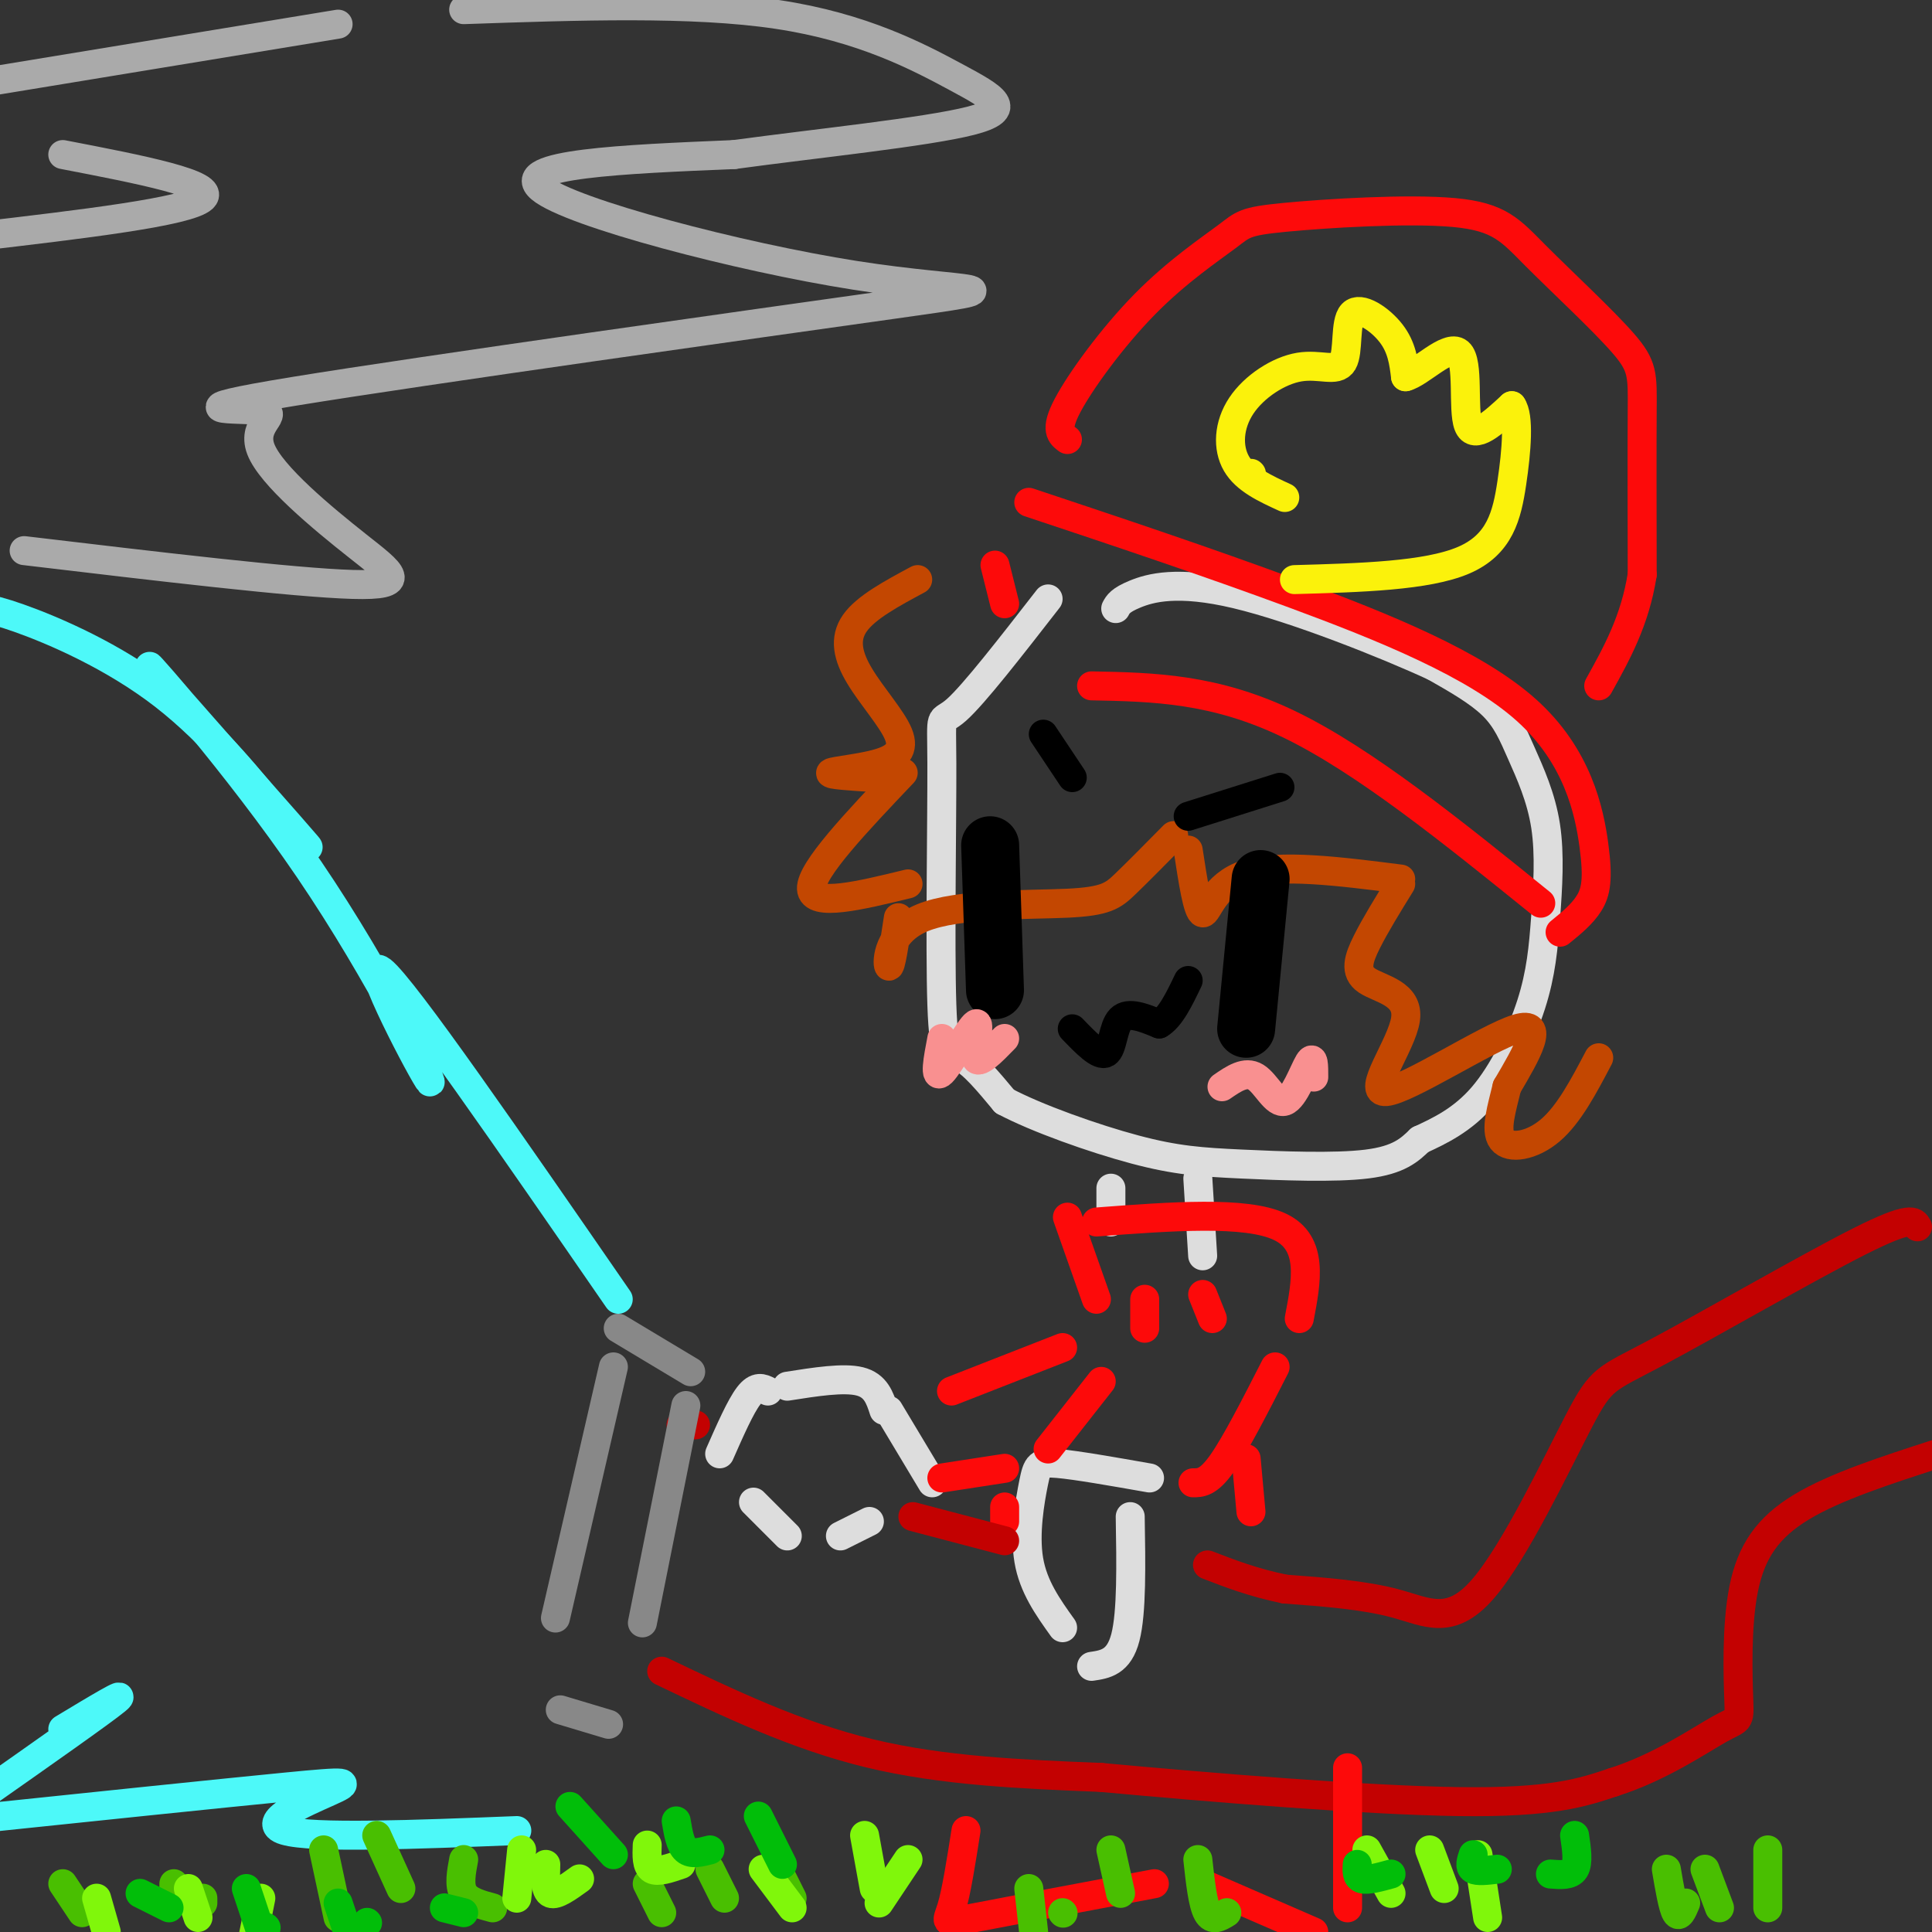 <svg viewBox='0 0 400 400' version='1.1' xmlns='http://www.w3.org/2000/svg' xmlns:xlink='http://www.w3.org/1999/xlink'><rect x="0" y="0" width="400" height="400" fill="#333333" stroke="none"/><g fill='none' stroke='rgb(221,221,221)' stroke-width='6' stroke-linecap='round' stroke-linejoin='round'><path d='M217,124c-7.708,9.917 -15.416,19.834 -19,23c-3.584,3.166 -3.043,-0.419 -3,11c0.043,11.419 -0.411,37.844 0,50c0.411,12.156 1.689,10.045 4,11c2.311,0.955 5.656,4.978 9,9'/><path d='M208,228c6.553,3.491 18.437,7.719 27,10c8.563,2.281 13.805,2.614 22,3c8.195,0.386 19.341,0.825 26,0c6.659,-0.825 8.829,-2.912 11,-5'/><path d='M294,236c4.083,-1.884 8.792,-4.093 13,-9c4.208,-4.907 7.917,-12.512 10,-19c2.083,-6.488 2.542,-11.860 3,-18c0.458,-6.140 0.917,-13.048 0,-19c-0.917,-5.952 -3.208,-10.949 -5,-15c-1.792,-4.051 -3.083,-7.158 -6,-10c-2.917,-2.842 -7.458,-5.421 -12,-8'/><path d='M297,138c-9.929,-4.595 -28.750,-12.083 -41,-15c-12.250,-2.917 -17.929,-1.262 -21,0c-3.071,1.262 -3.536,2.131 -4,3'/><path d='M230,246c0.000,0.000 0.000,7.000 0,7'/><path d='M248,244c0.000,0.000 1.000,16.000 1,16'/><path d='M238,306c-7.536,-1.327 -15.071,-2.655 -19,-3c-3.929,-0.345 -4.250,0.292 -5,4c-0.750,3.708 -1.929,10.488 -1,16c0.929,5.512 3.964,9.756 7,14'/><path d='M226,345c2.833,-0.417 5.667,-0.833 7,-6c1.333,-5.167 1.167,-15.083 1,-25'/><path d='M159,288c-1.167,-0.583 -2.333,-1.167 -4,1c-1.667,2.167 -3.833,7.083 -6,12'/><path d='M156,311c0.000,0.000 7.000,7.000 7,7'/><path d='M163,287c5.833,-0.917 11.667,-1.833 15,-1c3.333,0.833 4.167,3.417 5,6'/><path d='M184,292c0.000,0.000 9.000,15.000 9,15'/><path d='M180,315c0.000,0.000 -6.000,3.000 -6,3'/></g>
<g fill='none' stroke='rgb(253,10,10)' stroke-width='6' stroke-linecap='round' stroke-linejoin='round'><path d='M221,252c0.000,0.000 6.000,17.000 6,17'/><path d='M227,253c15.500,-1.167 31.000,-2.333 38,1c7.000,3.333 5.500,11.167 4,19'/><path d='M237,269c0.000,0.000 0.000,6.000 0,6'/><path d='M249,268c0.000,0.000 2.000,5.000 2,5'/><path d='M264,283c-4.083,8.000 -8.167,16.000 -11,20c-2.833,4.000 -4.417,4.000 -6,4'/><path d='M217,300c0.000,0.000 11.000,-14.000 11,-14'/><path d='M220,279c0.000,0.000 -23.000,9.000 -23,9'/><path d='M195,306c0.000,0.000 13.000,-2.000 13,-2'/><path d='M208,312c0.000,0.000 0.000,3.000 0,3'/><path d='M258,302c0.000,0.000 1.000,11.000 1,11'/></g>
<g fill='none' stroke='rgb(195,1,1)' stroke-width='6' stroke-linecap='round' stroke-linejoin='round'><path d='M397,254c-0.667,-1.188 -1.334,-2.377 -12,3c-10.666,5.377 -31.330,17.319 -42,23c-10.670,5.681 -11.344,5.100 -16,14c-4.656,8.900 -13.292,27.281 -20,35c-6.708,7.719 -11.488,4.777 -18,3c-6.512,-1.777 -14.756,-2.388 -23,-3'/><path d='M266,329c-6.500,-1.333 -11.250,-3.167 -16,-5'/><path d='M208,319c0.000,0.000 -19.000,-5.000 -19,-5'/><path d='M144,295c0.000,0.000 -3.000,0.000 -3,0'/><path d='M137,346c13.917,6.667 27.833,13.333 43,17c15.167,3.667 31.583,4.333 48,5'/><path d='M228,368c22.489,2.067 54.711,4.733 74,5c19.289,0.267 25.644,-1.867 32,-4'/><path d='M334,369c9.679,-3.056 17.878,-8.697 22,-11c4.122,-2.303 4.167,-1.267 4,-6c-0.167,-4.733 -0.545,-15.236 1,-23c1.545,-7.764 5.013,-12.790 12,-17c6.987,-4.210 17.494,-7.605 28,-11'/></g>
<g fill='none' stroke='rgb(136,136,136)' stroke-width='6' stroke-linecap='round' stroke-linejoin='round'><path d='M128,275c0.000,0.000 15.000,9.000 15,9'/><path d='M127,283c0.000,0.000 -12.000,52.000 -12,52'/><path d='M116,354c0.000,0.000 10.000,3.000 10,3'/><path d='M133,336c0.000,0.000 9.000,-45.000 9,-45'/></g>
<g fill='none' stroke='rgb(253,10,10)' stroke-width='6' stroke-linecap='round' stroke-linejoin='round'><path d='M200,379c-1.000,6.378 -2.000,12.756 -3,16c-1.000,3.244 -2.000,3.356 5,2c7.000,-1.356 22.000,-4.178 37,-7'/><path d='M249,390c0.000,0.000 23.000,10.000 23,10'/><path d='M279,395c0.000,0.000 0.000,-29.000 0,-29'/></g>
<g fill='none' stroke='rgb(195,71,1)' stroke-width='6' stroke-linecap='round' stroke-linejoin='round'><path d='M190,120c-5.358,2.877 -10.715,5.755 -13,9c-2.285,3.245 -1.496,6.859 1,11c2.496,4.141 6.700,8.811 8,12c1.300,3.189 -0.304,4.897 -4,6c-3.696,1.103 -9.485,1.601 -10,2c-0.515,0.399 4.242,0.700 9,1'/><path d='M187,160c-9.583,10.083 -19.167,20.167 -19,24c0.167,3.833 10.083,1.417 20,-1'/><path d='M186,190c-0.809,5.284 -1.617,10.568 -2,10c-0.383,-0.568 -0.340,-6.987 7,-10c7.340,-3.013 21.976,-2.619 30,-3c8.024,-0.381 9.435,-1.537 12,-4c2.565,-2.463 6.282,-6.231 10,-10'/><path d='M246,176c0.978,6.400 1.956,12.800 3,13c1.044,0.200 2.156,-5.800 9,-8c6.844,-2.200 19.422,-0.600 32,1'/><path d='M290,183c-2.625,4.254 -5.250,8.508 -7,12c-1.750,3.492 -2.626,6.223 0,8c2.626,1.777 8.756,2.600 8,8c-0.756,5.400 -8.396,15.377 -4,15c4.396,-0.377 20.827,-11.108 27,-13c6.173,-1.892 2.086,5.054 -2,12'/><path d='M312,225c-1.012,4.286 -2.542,9.000 -1,11c1.542,2.000 6.155,1.286 10,-2c3.845,-3.286 6.923,-9.143 10,-15'/></g>
<g fill='none' stroke='rgb(253,10,10)' stroke-width='6' stroke-linecap='round' stroke-linejoin='round'><path d='M206,117c0.000,0.000 2.000,8.000 2,8'/><path d='M213,104c18.233,6.075 36.466,12.150 55,19c18.534,6.850 37.370,14.475 48,24c10.630,9.525 13.054,20.949 14,28c0.946,7.051 0.413,9.729 -1,12c-1.413,2.271 -3.707,4.136 -6,6'/><path d='M226,142c12.750,0.250 25.500,0.500 41,8c15.500,7.500 33.750,22.250 52,37'/><path d='M221,91c-1.325,-0.978 -2.649,-1.955 0,-7c2.649,-5.045 9.273,-14.157 16,-21c6.727,-6.843 13.558,-11.416 17,-14c3.442,-2.584 3.497,-3.178 12,-4c8.503,-0.822 25.455,-1.872 35,-1c9.545,0.872 11.682,3.667 17,9c5.318,5.333 13.816,13.205 18,18c4.184,4.795 4.052,6.513 4,14c-0.052,7.487 -0.026,20.744 0,34'/><path d='M340,119c-1.500,9.500 -5.250,16.250 -9,23'/></g>
<g fill='none' stroke='rgb(251,242,11)' stroke-width='6' stroke-linecap='round' stroke-linejoin='round'><path d='M259,98c0.000,0.000 0.100,0.100 0.1,0.1'/><path d='M266,103c-4.049,-1.857 -8.097,-3.714 -10,-7c-1.903,-3.286 -1.659,-8.000 1,-12c2.659,-4.000 7.735,-7.287 12,-8c4.265,-0.713 7.721,1.149 9,-1c1.279,-2.149 0.383,-8.309 2,-10c1.617,-1.691 5.748,1.088 8,4c2.252,2.912 2.626,5.956 3,9'/><path d='M291,78c2.940,-0.679 8.792,-6.875 11,-5c2.208,1.875 0.774,11.821 2,15c1.226,3.179 5.113,-0.411 9,-4'/><path d='M313,84c1.571,2.095 1.000,9.333 0,16c-1.000,6.667 -2.429,12.762 -10,16c-7.571,3.238 -21.286,3.619 -35,4'/></g>
<g fill='none' stroke='rgb(77,249,249)' stroke-width='6' stroke-linecap='round' stroke-linejoin='round'><path d='M128,269c-22.270,-32.267 -44.539,-64.534 -49,-68c-4.461,-3.466 8.888,21.870 10,23c1.112,1.130 -10.011,-21.944 -25,-44c-14.989,-22.056 -33.843,-43.092 -33,-42c0.843,1.092 21.384,24.312 29,33c7.616,8.688 2.308,2.844 -3,-3'/><path d='M57,168c-4.012,-4.964 -12.542,-15.875 -23,-24c-10.458,-8.125 -22.845,-13.464 -30,-16c-7.155,-2.536 -9.077,-2.268 -11,-2'/><path d='M107,379c-21.167,0.833 -42.333,1.667 -48,0c-5.667,-1.667 4.167,-5.833 9,-8c4.833,-2.167 4.667,-2.333 -9,-1c-13.667,1.333 -40.833,4.167 -68,7'/><path d='M13,358c6.917,-4.167 13.833,-8.333 11,-6c-2.833,2.333 -15.417,11.167 -28,20'/></g>
<g fill='none' stroke='rgb(0,0,0)' stroke-width='12' stroke-linecap='round' stroke-linejoin='round'><path d='M205,175c0.000,0.000 1.000,30.000 1,30'/><path d='M261,182c0.000,0.000 -3.000,31.000 -3,31'/></g>
<g fill='none' stroke='rgb(0,0,0)' stroke-width='6' stroke-linecap='round' stroke-linejoin='round'><path d='M222,213c2.800,2.911 5.600,5.822 7,5c1.400,-0.822 1.400,-5.378 3,-7c1.600,-1.622 4.800,-0.311 8,1'/><path d='M240,212c2.333,-1.333 4.167,-5.167 6,-9'/><path d='M216,152c0.000,0.000 6.000,9.000 6,9'/><path d='M246,169c0.000,0.000 19.000,-6.000 19,-6'/></g>
<g fill='none' stroke='rgb(249,144,144)' stroke-width='6' stroke-linecap='round' stroke-linejoin='round'><path d='M195,215c-0.827,4.321 -1.655,8.643 0,7c1.655,-1.643 5.792,-9.250 7,-10c1.208,-0.750 -0.512,5.357 0,7c0.512,1.643 3.256,-1.179 6,-4'/><path d='M253,225c2.423,-1.667 4.845,-3.333 7,-2c2.155,1.333 4.042,5.667 6,5c1.958,-0.667 3.988,-6.333 5,-8c1.012,-1.667 1.006,0.667 1,3'/></g>
<g fill='none' stroke='rgb(73,191,1)' stroke-width='6' stroke-linecap='round' stroke-linejoin='round'><path d='M67,383c0.000,0.000 3.000,14.000 3,14'/><path d='M78,380c0.000,0.000 5.000,11.000 5,11'/><path d='M96,385c-0.500,2.667 -1.000,5.333 0,7c1.000,1.667 3.500,2.333 6,3'/><path d='M213,391c0.000,0.000 1.000,9.000 1,9'/><path d='M220,396c0.000,0.000 0.100,0.100 0.1,0.1'/><path d='M230,383c0.000,0.000 2.000,9.000 2,9'/><path d='M248,385c0.500,4.583 1.000,9.167 2,11c1.000,1.833 2.500,0.917 4,0'/><path d='M345,387c0.667,3.917 1.333,7.833 2,9c0.667,1.167 1.333,-0.417 2,-2'/><path d='M353,387c0.000,0.000 3.000,8.000 3,8'/><path d='M366,383c0.000,0.000 0.000,12.000 0,12'/><path d='M13,390c0.000,0.000 4.000,6.000 4,6'/><path d='M36,390c0.000,0.000 0.000,3.000 0,3'/><path d='M42,393c0.000,0.000 0.000,1.000 0,1'/><path d='M134,390c0.000,0.000 3.000,6.000 3,6'/><path d='M147,387c0.000,0.000 3.000,6.000 3,6'/><path d='M161,387c0.000,0.000 3.000,6.000 3,6'/></g>
<g fill='none' stroke='rgb(128,247,11)' stroke-width='6' stroke-linecap='round' stroke-linejoin='round'><path d='M283,383c0.000,0.000 5.000,9.000 5,9'/><path d='M296,383c0.000,0.000 3.000,8.000 3,8'/><path d='M306,384c0.000,0.000 2.000,13.000 2,13'/><path d='M158,387c0.000,0.000 6.000,8.000 6,8'/><path d='M179,380c0.000,0.000 2.000,11.000 2,11'/><path d='M188,385c0.000,0.000 -6.000,9.000 -6,9'/><path d='M20,393c0.000,0.000 2.000,7.000 2,7'/><path d='M39,391c0.000,0.000 2.000,6.000 2,6'/><path d='M54,393c0.000,0.000 -2.000,10.000 -2,10'/><path d='M108,383c0.000,0.000 -1.000,10.000 -1,10'/><path d='M113,386c-0.083,2.750 -0.167,5.500 1,6c1.167,0.500 3.583,-1.250 6,-3'/><path d='M134,382c-0.083,2.167 -0.167,4.333 1,5c1.167,0.667 3.583,-0.167 6,-1'/></g>
<g fill='none' stroke='rgb(1,190,9)' stroke-width='6' stroke-linecap='round' stroke-linejoin='round'><path d='M118,374c0.000,0.000 9.000,10.000 9,10'/><path d='M140,377c0.417,2.500 0.833,5.000 2,6c1.167,1.000 3.083,0.500 5,0'/><path d='M157,376c0.000,0.000 5.000,10.000 5,10'/><path d='M281,386c-0.083,1.333 -0.167,2.667 1,3c1.167,0.333 3.583,-0.333 6,-1'/><path d='M305,384c-0.417,1.250 -0.833,2.500 0,3c0.833,0.500 2.917,0.250 5,0'/><path d='M326,380c0.417,2.833 0.833,5.667 0,7c-0.833,1.333 -2.917,1.167 -5,1'/><path d='M29,392c0.000,0.000 6.000,3.000 6,3'/><path d='M51,391c0.000,0.000 3.000,9.000 3,9'/><path d='M55,399c0.000,0.000 0.100,0.100 0.1,0.1'/><path d='M70,394c0.000,0.000 2.000,6.000 2,6'/><path d='M76,398c0.000,0.000 0.100,0.100 0.1,0.1'/><path d='M92,395c0.000,0.000 4.000,1.000 4,1'/></g>
<g fill='none' stroke='rgb(170,170,170)' stroke-width='6' stroke-linecap='round' stroke-linejoin='round'><path d='M5,114c27.965,3.324 55.929,6.648 68,7c12.071,0.352 8.247,-2.270 1,-8c-7.247,-5.730 -17.919,-14.570 -20,-20c-2.081,-5.430 4.428,-7.450 0,-8c-4.428,-0.550 -19.794,0.369 7,-4c26.794,-4.369 95.749,-14.027 124,-18c28.251,-3.973 15.798,-2.262 -8,-6c-23.798,-3.738 -58.942,-12.925 -65,-18c-6.058,-5.075 16.971,-6.037 40,-7'/><path d='M152,32c17.085,-2.327 39.796,-4.644 49,-7c9.204,-2.356 4.901,-4.750 -3,-9c-7.901,-4.250 -19.400,-10.357 -37,-13c-17.600,-2.643 -41.300,-1.821 -65,-1'/><path d='M70,5c0.000,0.000 -73.000,12.000 -73,12'/><path d='M13,32c16.000,3.083 32.000,6.167 29,9c-3.000,2.833 -25.000,5.417 -47,8'/></g>
</svg>